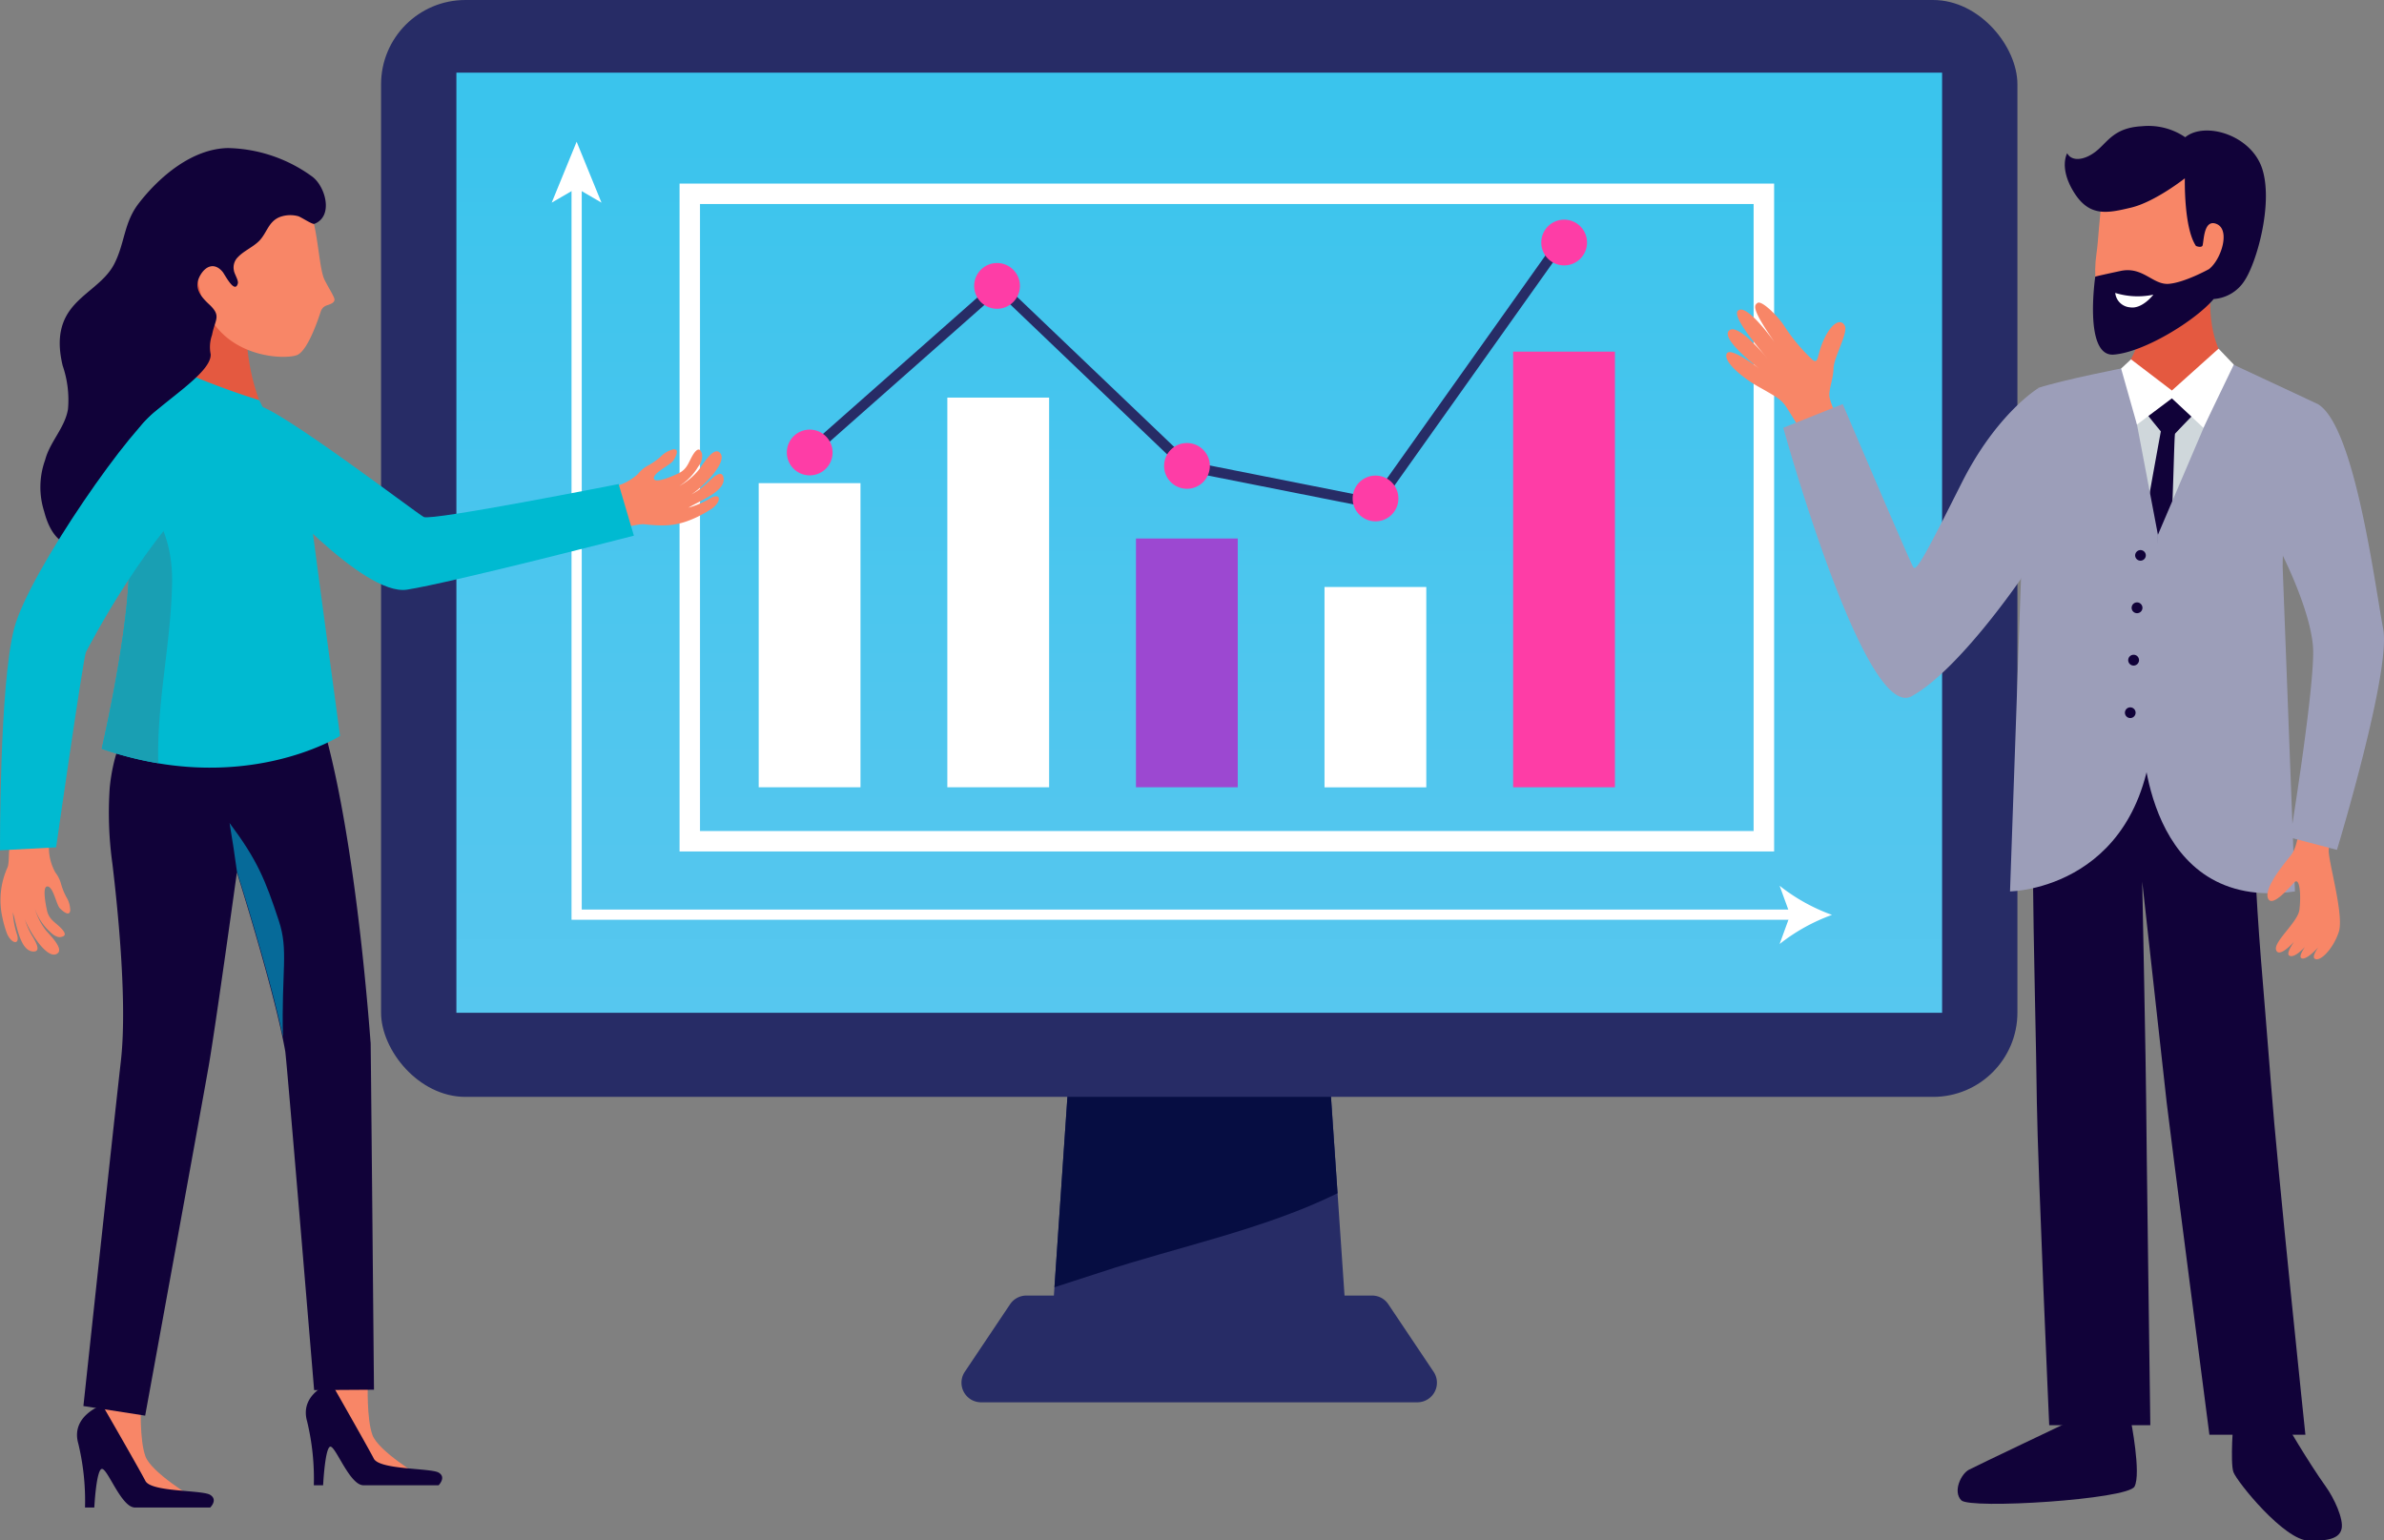 <svg xmlns="http://www.w3.org/2000/svg" xmlns:xlink="http://www.w3.org/1999/xlink" viewBox="0 0 312.68 202.05"><rect x="0" y="0" width="312.68" height="202.05" fill="#808080" stroke="none"/><defs><style>.cls-1{isolation:isolate;}.cls-2{fill:#272c66;}.cls-3{fill:#060d42;}.cls-4{fill:url(#linear-gradient);}.cls-5{fill:#fff;}.cls-6{fill:#fe3da6;}.cls-7{fill:#9c48d1;}.cls-8{fill:#f88667;}.cls-9{fill:#e45940;}.cls-10{fill:#110239;}.cls-11{fill:#cfd7db;}.cls-12{fill:#9c9eb9;}.cls-13{fill:#00bad1;}.cls-14{fill:#00a1cc;opacity:0.65;mix-blend-mode:multiply;}.cls-15{fill:#199fb3;}</style><linearGradient id="linear-gradient" x1="157.29" y1="-35.61" x2="157.29" y2="151.27" gradientUnits="userSpaceOnUse"><stop offset="0" stop-color="#2cc3ec"/><stop offset="0.21" stop-color="#38c4ed"/><stop offset="0.7" stop-color="#50c6ee"/><stop offset="1" stop-color="#59c7ef"/></linearGradient></defs><g class="cls-1"><g id="Layer_1" data-name="Layer 1"><polygon class="cls-2" points="176.94 178.66 137.63 178.66 140.86 131.27 173.71 131.27 176.94 178.66"/><path class="cls-3" d="M144.35,166.88c9.83-3.27,21.45-5.61,31.08-10.37l-1.72-25.24H140.86l-2.56,37.57Q141.35,167.87,144.35,166.88Z"/><path class="cls-2" d="M182.09,171.07a2.55,2.55,0,0,0-2.13-1.14H134.62a2.58,2.58,0,0,0-2.14,1.14l-5.94,8.86a2.57,2.57,0,0,0,2.14,4H185.9a2.57,2.57,0,0,0,2.13-4Z"/><rect class="cls-2" x="49.98" width="214.62" height="143.87" rx="11.06"/><rect class="cls-4" x="59.86" y="9.53" width="194.86" height="123.31"/><path class="cls-5" d="M232.69,111.68H89.13V24.08H232.69ZM91.81,109H230V26.76H91.81Z"/><rect class="cls-6" x="198.46" y="46.12" width="13.35" height="57.14"/><rect class="cls-5" x="173.72" y="76.99" width="13.35" height="26.28"/><rect class="cls-7" x="148.99" y="70.63" width="13.35" height="32.63"/><rect class="cls-5" x="124.25" y="52.15" width="13.35" height="51.11"/><rect class="cls-5" x="99.51" y="63.37" width="13.35" height="39.89"/><polygon class="cls-5" points="235.43 120.64 74.96 120.64 74.96 24.26 76.3 24.26 76.3 119.3 235.43 119.3 235.43 120.64"/><polygon class="cls-5" points="75.63 18.59 72.36 26.58 75.63 24.68 78.89 26.58 75.63 18.59"/><path class="cls-5" d="M240.28,120a24.47,24.47,0,0,0-6.87,3.82L234.8,120l-1.39-3.82A24.47,24.47,0,0,0,240.28,120Z"/><polygon class="cls-2" points="180.69 66.79 155.34 61.76 130.91 38.41 106.63 59.86 105.75 58.85 130.94 36.59 155.99 60.52 180.1 65.31 204.59 30.84 205.68 31.61 180.69 66.79"/><path class="cls-6" d="M109.2,59.35a3,3,0,1,1-3-3A3,3,0,0,1,109.2,59.35Z"/><path class="cls-6" d="M133.77,37.5a3,3,0,1,1-3-3A3,3,0,0,1,133.77,37.5Z"/><path class="cls-6" d="M158.68,61.11a3,3,0,1,1-3-3A3,3,0,0,1,158.68,61.11Z"/><path class="cls-6" d="M183.41,65.38a3,3,0,1,1-3-3A3,3,0,0,1,183.41,65.38Z"/><path class="cls-6" d="M208.15,31.81a3,3,0,1,1-3-3A3,3,0,0,1,208.15,31.81Z"/><path class="cls-8" d="M241.69,56.33s-1.76-3.49-1.76-4.51.51-2.12.55-3.52,1.91-4.61,1.5-5.53-1.54-.7-2.64,1.5-.73,3.56-1.61,2.93A24.06,24.06,0,0,1,234,42.73c-.7-1.13-2.9-3.37-3.48-3s-.75,1,3.14,6.45c0,0-4.41-6.62-5.71-5.43-.91.84,3.4,5.68,4,6.45,0,0-4-5-5.18-3.83s4.37,5.28,4.37,5.28-4.1-3.24-4.65-2.29,1.83,3.06,4.18,4.38,2.95,1.67,3.55,2.55S237,57.8,237,57.8,240,58.61,241.69,56.33Z"/><path class="cls-9" d="M290.71,32.76,282.37,34s-.48,15.58-7.08,16.83c0,0-2.34,25.51,6.38,23.39S295.09,50,295.09,50,287.4,47.85,290.71,32.76Z"/><path class="cls-8" d="M291.36,21.15s-9-3.71-12.57-1.46-3.28,10-3.82,13.57c-.83,5.56,1.57,11,3,11.52s12.71-2.52,14.5-10.66S293.48,22.54,291.36,21.15Z"/><path class="cls-10" d="M279.47,186.28s1.39,7,.49,8.7-21.6,3-22.73,1.8,0-3.47,1-4,13.52-6.48,13.52-6.48Z"/><path class="cls-10" d="M299.55,186.28h-6.62s-.44,5.56,0,6.8,6.69,9,9.92,9c1.76,0,3.93,0,4.27-1.56.28-1.3-1-4.05-2.07-5.53C302.7,191.71,299.55,186.28,299.55,186.28Z"/><path class="cls-10" d="M289.74,35.29s-3.23,1.79-5.31,1.94-3.37-2.32-6.31-1.69-3.31.74-3.31.74-1.55,10.53,2.42,10.23,10.72-4.46,13.11-7.29a5.21,5.21,0,0,0,4.07-2.44c1.59-2.43,3.72-10,2.33-14.54S289.2,15.88,286.61,18a8.58,8.58,0,0,0-5.71-1.44c-3.74.2-4.51,2.18-6.1,3.37s-3.14,1.2-3.67.17c0,0-1.13,1.89.89,5.13s4.35,2.75,7.49,2,7.05-3.84,7.05-3.84-.16,6.49,1.46,8.87c0,0,.6.26.83,0s.06-3.64,1.88-2.88S291.36,34,289.74,35.29Z"/><path class="cls-5" d="M277.43,38.42a9.92,9.92,0,0,0,5,.23s-1.46,1.93-3.07,1.66A2.11,2.11,0,0,1,277.43,38.42Z"/><path class="cls-5" d="M292.58,47.63l-7.72,4.18-6-3.61a54.85,54.85,0,0,0-2.17,19.59c.88,10.42,2.56,17.89,9.6,8.22S295.94,51,292.58,47.63Z"/><path class="cls-11" d="M292.58,47.63l-7.72,4.18-6-3.61a54.85,54.85,0,0,0-2.17,19.59c.88,10.42,2.56,17.89,9.6,8.22S295.94,51,292.58,47.63Z"/><path class="cls-10" d="M283.41,56.58S279.27,79,279.62,79.45c.23-.28,2.75,6.09,4.21,0,1.13-4.73,1.27-22.36,1.45-22.57,0,0,2.17-2.33,3.43-3.48.83-.75,1.63-1.52,2.41-2.32.2-.37.4-.74.57-1.13-.12.26-.23.53-.34.8A19.87,19.87,0,0,1,293,48.13a2.51,2.51,0,0,0-.4-.5l-7.72,4.18-6-3.61s-.18.54-.43,1.49c.63.88,1.2,1.77,1.69,2.62C280.75,53.4,283.41,56.58,283.41,56.58Z"/><path class="cls-10" d="M267.58,89.41,291.27,89s3.6,5.91,4.41,23c.55,11.67,1,14.9,2.19,30.33.78,10.47,4.5,45.85,4.5,45.85H289.78s-5.33-41.05-5.6-43.54c-.1-.88-3.21-29-3.21-29s.51,25.88.51,28.43.55,42.86.55,42.86H268.77s-1.49-33.56-1.62-42.33C267,130.27,265.73,94,267.58,89.41Z"/><path class="cls-12" d="M278.86,48.2s-8.33,1.62-11.56,2.69c0,0,1,19.25-2.2,24.09l-1.47,41.94s18.26-.22,18.85-23,.55-23.76.55-23.76Z"/><path class="cls-10" d="M281.44,72.84a.7.7,0,0,1-1.4,0,.71.71,0,0,1,.72-.69A.7.7,0,0,1,281.44,72.84Z"/><path class="cls-10" d="M281,79.72a.71.71,0,1,1-.69-.71A.72.72,0,0,1,281,79.72Z"/><path class="cls-10" d="M280.55,86.61a.72.72,0,0,1-.72.69.71.71,0,1,1,.72-.69Z"/><path class="cls-10" d="M280.1,93.49a.7.7,0,1,1-.69-.71A.7.7,0,0,1,280.1,93.49Z"/><path class="cls-12" d="M304,53l-11.38-5.32L283,70.21l-2,26.38s.23,23.2,20,20.33l-1.61-42.55S299.27,58.79,304,53Z"/><path class="cls-12" d="M241.69,53l-7.8,3.11s10.68,38.6,16.84,35.21,14.34-15.41,14.34-15.41a28.75,28.75,0,0,0,3.17-9.61c.79-5.15.3-12.22-.94-15.36,0,0-5.43,3.3-10,12.38s-5.94,11.67-6.34,11.1S241.69,53,241.69,53Z"/><polygon class="cls-5" points="284.86 51.22 279.5 47.13 278.2 48.34 280.28 55.69 284.86 52.25 288.99 56.11 292.98 47.82 290.98 45.73 284.86 51.22"/><path class="cls-8" d="M300.44,112.22c-.8,1-3.45,4.14-3,5.54s2.64-1.13,3.45-2,.91,2,.69,3.6-3.38,4.14-3.06,5.22,2.15-.43,4.12-3.33c0,0-3.12,3.58-2.4,4.08s2.47-1.32,3.87-3.44c0,0-3,3.39-2.26,3.79s2.83-2,3.61-3.17c0,0-2.56,2.78-1.86,3.24s2.42-1.3,3.15-3.51-1.43-9.41-1.32-10.78a22,22,0,0,1,.55-3.08l-4.45-1C301.6,107.4,301.62,110.77,300.44,112.22Z"/><path class="cls-12" d="M300.38,109.86l6.13,1.61s7.13-23.44,6.06-29S308.87,55.87,304,53c0,0-6.16,1.78-6.53,9.35A33.29,33.29,0,0,0,299,72.06s3.86,7.39,4.35,12.56C303.8,88.92,300.38,109.86,300.38,109.86Z"/><path class="cls-8" d="M80.41,63.86a7,7,0,0,0,3.26-1.69A4.16,4.16,0,0,1,85,61.06a9.47,9.47,0,0,0,1.62-1.13,3.52,3.52,0,0,1,1.7-1c.81-.07.38.88,0,1.47S85.66,62,85.76,62.76s2.74-.43,3.26-.69c1.23-.6,1.31-1.62,2-2.62.43-.59.8-.73,1.06.07a2.18,2.18,0,0,1-.51,1.69,7.41,7.41,0,0,1-2.53,2.57,8.68,8.68,0,0,0,2.61-2.15c.41-.5,1.8-2.93,2.64-2.35,1.68,1.17-3,5.45-4,5.78a10.14,10.14,0,0,0,2.76-2c.51-.45,1.65-1.57,1.85-.37.28,1.77-3.17,3-4.6,3.9a12.09,12.09,0,0,0,3-1.31c1.28-.65,1.31.52.11,1.41a17.69,17.69,0,0,1-1.89,1.08c-2.62,1.26-4.24,1.28-7,1-1-.11-3,.75-3.54.1C79.76,67.62,80.37,65.29,80.41,63.86Z"/><path class="cls-13" d="M81.14,63.49l2,6.77s-23.93,6.17-29.75,7.08-18.6-13.72-18.6-13.72S30.48,53,33.73,53.18c2.52.1,20.84,14.09,21.85,14.63S81.14,63.49,81.14,63.49Z"/><path class="cls-8" d="M18.47,184.28s-.18,4.58.6,6.73,6.3,5.44,6.3,5.44-5,1-6.92-.52-6.47-9.24-6.17-10.25S14,181.55,14,181.55Z"/><path class="cls-8" d="M48.24,181.48s-.17,4.57.6,6.72,6.3,5.44,6.3,5.44-5,1-6.92-.51-6.47-9.25-6.17-10.26,1.68-4.12,1.68-4.12Z"/><path class="cls-10" d="M13.42,184.28s-4.2,1.4-3.15,5.07a32,32,0,0,1,.88,8.38h1.22s.26-5.24,1.05-5.06,2.53,5.06,4.28,5.06h9.87s1.05-1,0-1.66-7.74-.34-8.5-1.83S13.42,184.28,13.42,184.28Z"/><path class="cls-10" d="M43.43,181.36s-4.2,1.4-3.15,5.07a32,32,0,0,1,.88,8.38h1.22s.26-5.24,1-5.06,2.53,5.06,4.28,5.06h9.87s1.05-1.05,0-1.66-7.74-.35-8.5-1.83S43.43,181.36,43.43,181.36Z"/><path class="cls-10" d="M40.65,90.18s-11.74,4.12-20.26,0c0,0-5.15,4.32-6,13.16a48.32,48.32,0,0,0,.35,9.93c.59,4.92,2,17.8,1.13,25.75-1.31,11.64-4.93,45.4-4.93,45.4l8.1,1.26s7.44-40.76,8.32-45.79,3.71-25.46,3.71-25.46,5,15.8,6.34,23.45c.2,1.17,3.79,44.45,3.79,44.45l7.85-.05s-.44-48.07-.44-45.54C48.64,137.77,46.52,104.32,40.65,90.18Z"/><path class="cls-14" d="M36.57,120.77c-1.76-5.35-2.84-8-6.46-12.82.37,2.19.7,4.38,1,6.59l0-.11s4.31,13.52,6,21.6C36.9,127.31,37.87,124.7,36.57,120.77Z"/><path class="cls-9" d="M32.34,42.17c-.82-.17-4.71-8.38-6.37-10-.8,5.61-4.19,18.92-4.19,18.92,4.11,4.41,12.32,1.7,12.32,1.7A27.64,27.64,0,0,1,32.34,42.17Z"/><path class="cls-8" d="M30.71,22.62s8,1.8,9.51,4.13,1.52,8.39,2.37,10c.51,1,1,1.75,1.23,2.32s-.35.79-1,1a1.24,1.24,0,0,0-.75.78c-.47,1.46-1.79,5.2-3.11,5.72-1.64.65-9.78.4-12.22-6.69S25.59,21.1,30.71,22.62Z"/><path class="cls-13" d="M23,48.33a101.34,101.34,0,0,0,11,4.16s6.45,12.73,6.89,16.28S44.6,96.53,44.6,96.53s-12.76,8.11-31.26,1.68c0,0,4.44-19.07,3.42-26.6S16.63,53.91,23,48.33Z"/><path class="cls-15" d="M20.76,100.1c-.21-8.1,1.64-15.46,1.81-23.57C22.7,70,20,66.25,16.71,62.23a38.6,38.6,0,0,0,.05,9.38c1,7.53-3.42,26.6-3.42,26.6A44.22,44.22,0,0,0,20.76,100.1Z"/><path class="cls-10" d="M13.34,70.75c4.49-3.74,2.66-7.49,7.18-11l1-.76c.23-2-4.47-1-3.18-2.92,1.82-2.75,9.45-6.93,9.29-9.61a4.72,4.72,0,0,1,.18-2.52c.39-2.07,1.27-2.47-.36-4-1.14-1.06-2.1-2.21-1.19-3.82.74-1.3,1.92-1.69,2.94-.46.27.32,1.61,3,2,1.5.09-.42-.48-1.25-.53-1.72a1.9,1.9,0,0,1,.54-1.72c.81-.85,2-1.31,2.83-2.17,1-1.07,1.17-2.49,2.67-3.09a4,4,0,0,1,2.41-.1c.35.1,1.87,1.12,2.11,1,2.58-1,1.43-5-.34-6.24a19.39,19.39,0,0,0-11-3.7c-4.67.09-8.94,3.71-11.66,7.21-2,2.55-1.83,5.24-3.25,8-1.29,2.49-4.09,3.74-5.76,6s-1.59,4.85-1,7.33a13.84,13.84,0,0,1,.7,5.69c-.4,2.47-2.38,4.29-3,6.68a10.52,10.52,0,0,0-.12,6.78C6.94,71.49,9.58,72.7,13.34,70.75Z"/><path class="cls-8" d="M6.41,111.06a6.73,6.73,0,0,0,.86,3.39A4.23,4.23,0,0,1,8,115.91a8.52,8.52,0,0,0,.7,1.75,3.35,3.35,0,0,1,.51,1.78c-.11.78-.89.17-1.36-.31s-.84-2.78-1.61-2.86-.19,2.64-.07,3.18c.29,1.27,1.23,1.57,2,2.47.45.52.5.9-.3,1-.59,0-1.07-.46-1.46-.84a7.16,7.16,0,0,1-1.84-2.92A8.39,8.39,0,0,0,6,122c.37.49,2.32,2.3,1.6,3-1.45,1.31-4.42-3.93-4.49-5a9.58,9.58,0,0,0,1.26,3c.31.57,1.09,1.88-.06,1.8-1.7-.12-2.15-3.61-2.62-5.13a11.21,11.21,0,0,0,.57,3c.33,1.34-.77,1.11-1.34-.21a14.27,14.27,0,0,1-.58-2A10.45,10.45,0,0,1,1,113.74c.32-.91-.06-2.9.67-3.31C3.05,109.64,5.09,110.71,6.41,111.06Z"/><path class="cls-13" d="M7.36,111.14,0,111.53S-.09,89.77,1.87,82.38,17.77,55.08,21,53.56c3.82-1.81,15.17,3,6.85,9.5S11.6,84.91,11.27,85.54,7.36,111.14,7.36,111.14Z"/></g></g></svg>